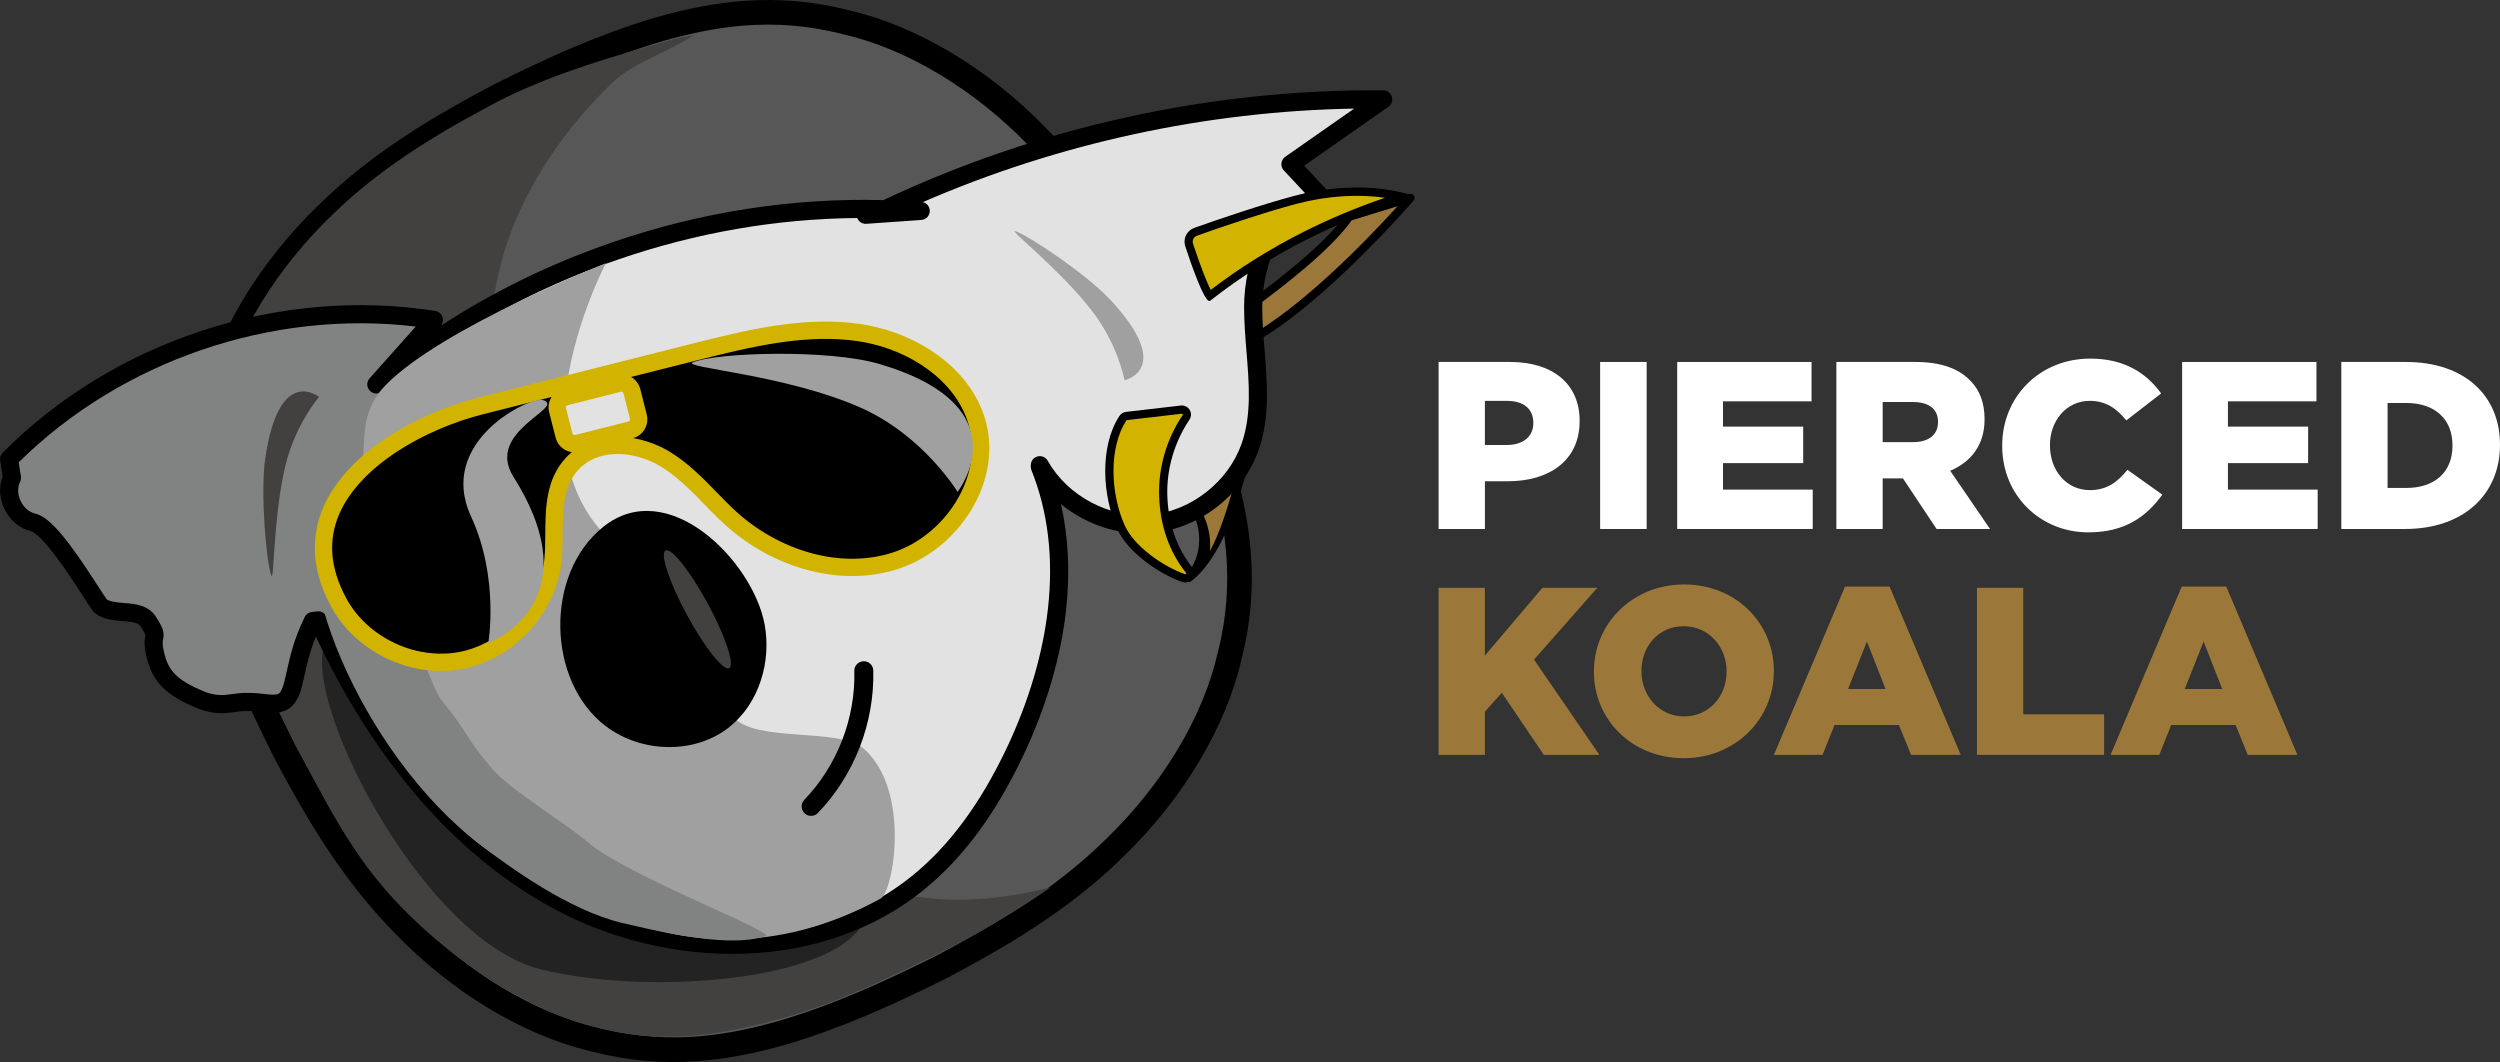 <svg xmlns="http://www.w3.org/2000/svg" fill="none" viewBox="0 0 153 65" height="65" width="153">
<rect x="0" y="0" width="153" height="65" fill="#333333" stroke="none"/>
<path fill="#575757" d="M75.261 40.106C74.297 44.38 71.554 48.661 68.232 51.871C64.909 55.153 61.01 57.364 57.673 59.145C54.177 60.887 51.243 62.198 47.9 63.197C44.588 64.132 40.868 64.756 36.504 63.642C32.229 62.679 27.949 59.935 24.739 56.614C21.457 53.291 19.246 49.391 17.465 46.055C15.723 42.558 14.412 39.624 13.413 36.281C12.478 32.969 11.854 29.249 12.967 24.885C13.931 20.61 16.675 16.329 19.996 13.119C23.319 9.837 27.218 7.626 30.555 5.845C34.052 4.103 36.986 2.792 40.328 1.793C43.641 0.858 47.36 0.235 51.724 1.348C55.999 2.312 60.28 5.055 63.49 8.377C66.771 11.7 68.983 15.599 70.764 18.936C72.505 22.432 73.817 25.366 74.816 28.709C75.75 32.022 76.374 35.741 75.261 40.106Z"></path>
<path fill="black" d="M36.036 64.31C31.947 63.311 27.65 60.713 24.198 57.144C20.838 53.742 18.616 49.821 16.797 46.413L16.788 46.395C15.075 42.956 13.723 39.958 12.688 36.5L12.685 36.49C12.111 34.454 11.787 32.72 11.668 31.035C11.516 28.872 11.7 26.805 12.233 24.711C13.177 20.535 15.813 16.116 19.467 12.581C22.869 9.221 26.79 6.999 30.198 5.18L30.216 5.171C33.655 3.458 36.653 2.106 40.111 1.072L40.121 1.069C42.157 0.494 43.891 0.17 45.576 0.051C47.738 -0.101 49.809 0.085 51.9 0.616C56.075 1.561 60.496 4.196 64.031 7.852C67.391 11.254 69.612 15.175 71.432 18.583L71.441 18.602C73.153 22.04 74.506 25.038 75.54 28.496L75.543 28.506C76.118 30.542 76.441 32.276 76.56 33.961C76.713 36.124 76.528 38.192 75.996 40.285C75.052 44.461 72.415 48.88 68.762 52.415C65.359 55.775 61.439 57.997 58.03 59.816L58.012 59.825C54.573 61.538 51.575 62.891 48.118 63.925L48.107 63.928C46.072 64.502 44.338 64.826 42.653 64.945C40.49 65.097 38.421 64.914 36.329 64.38C36.231 64.359 36.133 64.335 36.036 64.312V64.31ZM18.137 45.71C19.906 49.022 22.062 52.829 25.277 56.084L25.283 56.091C28.621 59.543 32.772 62.027 36.672 62.907L36.682 62.91L36.693 62.913C36.756 62.93 36.82 62.945 36.882 62.961C41.167 64.008 44.748 63.305 47.691 62.474C51.04 61.472 53.966 60.152 57.329 58.477C60.641 56.708 64.448 54.552 67.703 51.337L67.709 51.331C71.162 47.993 73.646 43.842 74.526 39.942L74.529 39.932L74.532 39.921C75.647 35.552 74.936 31.91 74.093 28.923C73.091 25.574 71.77 22.647 70.094 19.285C68.326 15.972 66.169 12.166 62.955 8.91L62.948 8.904C59.61 5.451 55.458 2.967 51.56 2.087L51.549 2.084L51.539 2.081C47.171 0.966 43.528 1.677 40.541 2.52C37.192 3.522 34.265 4.843 30.903 6.517C27.59 8.286 23.784 10.443 20.528 13.658L20.522 13.664C17.07 17.002 14.586 21.153 13.706 25.052L13.703 25.063L13.7 25.074C12.585 29.443 13.296 33.084 14.139 36.072C15.141 39.419 16.461 42.347 18.137 45.71Z"></path>
<path fill="#42413F" d="M53.941 54.465C49.714 53.51 45.476 50.817 42.294 47.564C39.041 44.309 36.845 40.492 35.075 37.226C33.344 33.804 32.04 30.933 31.043 27.665C30.109 24.426 29.481 20.79 30.57 16.528C31.511 12.354 34.21 8.18 37.481 5.052C38.698 3.864 41.155 3.066 42.471 2.136C42.166 2.212 41.294 2.367 40.996 2.449C37.696 3.416 34.21 4.367 30.759 6.06C27.467 7.791 23.621 9.94 20.346 13.138C17.075 16.265 14.376 20.439 13.435 24.613C12.347 28.875 12.975 32.511 13.908 35.75C14.905 39.018 16.209 41.89 17.94 45.312C19.709 48.577 21.434 52.385 24.687 55.641C27.869 58.894 32.456 61.968 36.684 62.923C41.001 64.024 44.758 63.18 48.028 62.276C51.328 61.309 54.263 59.911 57.714 58.218C59.784 57.131 62.071 55.877 64.298 54.303C61.257 55.064 57.865 55.468 53.941 54.467V54.465Z"></path>
<path fill="#232323" d="M52.992 56.002C52.042 59.889 40.193 61.057 33.121 59.33C26.05 57.602 18.84 43.593 19.79 39.708C20.74 35.82 53.942 52.115 52.993 56.002H52.992Z"></path>
<path fill="#9B7839" d="M76.17 28.881C75.773 28.782 75.125 33.787 73.065 35.358C74.222 34.146 73.939 32.031 72.857 30.748L76.17 28.881Z"></path>
<path fill="black" d="M72.7 35.602C72.653 35.59 72.607 35.564 72.572 35.526C72.484 35.428 72.487 35.279 72.578 35.184C73.617 34.095 73.64 32.198 72.761 31.03C72.731 30.989 76.241 29.107 76.241 29.107C76.15 29.27 76.014 29.814 75.875 30.289C75.386 31.956 74.34 34.473 72.914 35.559C72.851 35.606 72.772 35.622 72.7 35.603V35.602ZM73.237 30.823C73.701 31.466 73.995 32.265 74.053 33.06C74.07 33.29 74.067 33.514 74.044 33.731C74.672 32.584 75.096 31.143 75.39 30.145C75.461 29.908 75.525 29.689 75.584 29.5L73.237 30.823Z"></path>
<path fill="#9B7839" d="M75.319 19.388C75.578 19.28 75.839 19.17 76.098 19.062C75.845 19.106 80.801 15.808 82.567 13.27L86.319 12.116C86.319 12.116 79.773 19.726 75.228 21.432L75.317 19.39L75.319 19.388Z"></path>
<path fill="black" d="M75.168 21.674C75.136 21.667 75.107 21.653 75.079 21.633C75.011 21.583 74.973 21.502 74.976 21.418L75.066 19.376C75.07 19.279 75.13 19.193 75.22 19.155L75.926 18.859C75.976 18.807 76.042 18.756 76.116 18.698C76.242 18.6 76.418 18.467 76.644 18.298C77.969 17.304 81.071 14.977 82.36 13.124C82.392 13.078 82.439 13.043 82.492 13.026L86.244 11.872C86.35 11.838 86.468 11.881 86.529 11.974C86.59 12.068 86.582 12.192 86.509 12.276C86.492 12.296 84.839 14.211 82.652 16.311C79.702 19.143 77.234 20.944 75.316 21.662C75.267 21.68 75.215 21.684 75.168 21.671V21.674ZM75.563 19.559L75.497 21.049C79.107 19.486 83.874 14.449 85.532 12.62L82.724 13.485C81.365 15.388 78.387 17.622 76.948 18.702C76.676 18.905 76.418 19.099 76.319 19.183C76.293 19.231 76.251 19.273 76.196 19.295L75.563 19.561V19.559Z"></path>
<path fill="#E2E2E2" d="M19.483 37.966C22.648 45.015 27.496 51.601 34.324 55.216C41.153 58.83 50.172 58.898 56.173 54.031C58.789 51.908 60.693 49.017 62.134 45.969C64.696 40.551 65.87 34.126 63.637 28.566V28.47C64.963 30.834 67.741 32.299 70.442 32.06C73.142 31.821 75.619 29.89 76.511 27.329C77.455 24.618 76.686 21.647 76.693 18.777C76.699 15.906 78.073 12.517 80.917 12.127L78.971 10.05L84.645 6.083C74.036 5.99 63.413 8.363 53.852 12.961C54.683 12.944 55.515 12.926 56.346 12.909L52.978 13.146C53.416 13.033 53.855 12.921 54.292 12.808C43.038 12.456 31.7 16.343 23.03 23.528"></path>
<path fill="#818282" d="M23.032 23.523L26.552 19.575C17.198 18.102 7.22 21.373 0.554 28.098L0.734 29.238C0.219 30.276 0.9 31.711 2.03 31.967C3.301 32.255 5.916 36.914 6.178 37.106C6.991 37.699 8.515 37.173 9.064 38.018C9.857 39.239 9.172 38.617 9.503 40.035C9.797 41.294 10.367 42.064 12.367 42.86C12.874 43.063 13.425 43.134 13.966 43.066L14.511 42.997C16.453 42.752 17.455 43.795 17.936 41.896C18.215 40.792 18.348 39.656 19.154 38.003L20.296 38.193C20.296 38.193 24.252 24.805 23.677 24.23C23.102 23.655 23.034 23.524 23.034 23.524L23.032 23.523Z"></path>
<path fill="black" d="M39.36 57.709C37.516 57.259 35.724 56.585 34.065 55.706C26.578 51.743 21.957 44.565 19.33 38.961C18.964 39.856 18.8 40.585 18.643 41.295C18.587 41.548 18.534 41.788 18.471 42.033C18.029 43.782 16.983 43.671 16.058 43.574C15.63 43.528 15.143 43.477 14.578 43.549L14.033 43.618C13.402 43.697 12.754 43.615 12.158 43.377C10.166 42.584 9.329 41.742 8.96 40.164C8.8 39.48 8.841 39.168 8.897 38.907C8.9 38.895 8.903 38.878 8.906 38.866C8.893 38.822 8.833 38.688 8.597 38.322C8.454 38.1 8.071 38.055 7.502 38.009C6.957 37.965 6.34 37.914 5.85 37.556C5.709 37.452 5.614 37.313 5.083 36.492C4.623 35.776 3.991 34.797 3.356 33.963C2.37 32.67 1.975 32.525 1.907 32.511C1.896 32.508 1.884 32.507 1.873 32.504C1.192 32.337 0.592 31.828 0.264 31.137C-0.041 30.497 -0.076 29.774 0.161 29.169L0.007 28.188C-0.021 28.014 0.037 27.837 0.161 27.711C6.956 20.854 17.102 17.528 26.639 19.03C26.838 19.062 27.006 19.201 27.075 19.392C27.142 19.579 27.104 19.787 26.976 19.938C30.23 17.819 33.759 16.104 37.515 14.817C42.912 12.965 48.479 12.102 54.064 12.247C63.574 7.759 74.138 5.438 84.653 5.529C84.894 5.531 85.106 5.69 85.178 5.92C85.249 6.15 85.164 6.4 84.966 6.539L79.816 10.139L81.324 11.75C81.466 11.901 81.512 12.119 81.442 12.314C81.373 12.509 81.199 12.65 80.995 12.679C79.573 12.874 78.706 13.937 78.227 14.795C77.609 15.904 77.252 17.357 77.249 18.782C77.248 19.654 77.321 20.563 77.393 21.441C77.556 23.456 77.725 25.541 77.037 27.515C76.565 28.873 75.688 30.08 74.498 31.006C73.31 31.933 71.926 32.49 70.494 32.617C69.062 32.743 67.601 32.44 66.268 31.737C65.786 31.483 65.339 31.186 64.929 30.851C65.393 32.889 65.496 35.078 65.237 37.388C64.917 40.242 64.017 43.293 62.637 46.212C60.935 49.811 58.936 52.512 56.525 54.467C53.57 56.864 49.786 58.212 45.582 58.363C43.517 58.438 41.408 58.212 39.361 57.713L39.36 57.709ZM19.615 37.428C19.778 37.468 19.918 37.58 19.99 37.739C22.479 43.281 27.029 50.727 34.585 54.726C37.916 56.489 41.808 57.386 45.541 57.25C49.503 57.106 53.059 55.844 55.825 53.6C58.105 51.751 60.005 49.178 61.634 45.733C62.962 42.924 63.827 39.994 64.133 37.26C64.481 34.164 64.142 31.308 63.124 28.773C63.099 28.711 63.086 28.645 63.084 28.578V28.482C63.076 28.227 63.246 28.003 63.491 27.936C63.737 27.869 63.996 27.977 64.121 28.2C65.338 30.367 67.918 31.729 70.395 31.509C72.871 31.29 75.171 29.496 75.988 27.148C76.6 25.393 76.447 23.515 76.286 21.528C76.212 20.627 76.138 19.695 76.139 18.777C76.145 15.88 77.426 12.775 79.877 11.826L78.569 10.429C78.459 10.312 78.405 10.152 78.422 9.993C78.439 9.833 78.524 9.688 78.655 9.597L82.875 6.646C73.824 6.803 64.784 8.764 56.479 12.369C56.713 12.427 56.889 12.631 56.902 12.883C56.915 13.183 56.687 13.441 56.386 13.461L53.018 13.697C52.771 13.714 52.546 13.566 52.461 13.342C47.537 13.385 42.639 14.233 37.875 15.866C32.524 17.701 27.65 20.421 23.386 23.954C23.162 24.139 22.834 24.121 22.633 23.912C22.431 23.703 22.425 23.373 22.617 23.157L25.445 19.985C16.65 18.931 7.449 22.062 1.144 28.295L1.28 29.156C1.298 29.269 1.28 29.387 1.228 29.489C1.062 29.824 1.074 30.263 1.263 30.661C1.452 31.059 1.785 31.348 2.149 31.43C2.155 31.43 2.161 31.433 2.168 31.435C3.131 31.669 4.309 33.249 6.012 35.892C6.218 36.211 6.448 36.569 6.538 36.687C6.782 36.839 7.191 36.871 7.587 36.903C8.249 36.957 9.073 37.024 9.523 37.718C9.988 38.433 10.073 38.7 9.978 39.139C9.954 39.255 9.921 39.412 10.036 39.91C10.287 40.978 10.729 41.615 12.565 42.346C12.986 42.514 13.445 42.573 13.89 42.517L14.434 42.448C15.128 42.36 15.706 42.421 16.171 42.471C16.54 42.511 16.861 42.544 17.021 42.471C17.163 42.407 17.288 42.167 17.391 41.762C17.449 41.532 17.501 41.3 17.556 41.054C17.759 40.145 17.988 39.116 18.649 37.76C18.733 37.59 18.898 37.472 19.087 37.452L19.419 37.416C19.485 37.408 19.549 37.413 19.612 37.428H19.615Z"></path>
<path fill="#D2B400" d="M74.025 18.115C73.886 17.92 73.52 17.251 72.776 14.994C72.666 14.66 72.839 14.306 73.17 14.187C74.522 13.704 77.331 12.746 79.285 12.229C81.522 11.637 83.825 11.57 85.775 12.037C81.446 13.393 77.4 15.485 74.025 18.114V18.115Z"></path>
<path fill="black" d="M84.764 12.102C83.047 12.686 81.376 13.386 79.781 14.19C77.746 15.215 75.837 16.409 74.096 17.742C73.893 17.348 73.536 16.497 73.014 14.916C72.947 14.713 73.052 14.498 73.254 14.425C74.602 13.941 77.405 12.988 79.347 12.474C81.191 11.988 83.076 11.861 84.763 12.104M85.876 11.802C83.736 11.279 81.379 11.414 79.221 11.985C77.283 12.497 74.458 13.456 73.086 13.949C72.629 14.112 72.386 14.611 72.537 15.071C72.929 16.261 73.659 18.338 73.995 18.42C74.019 18.426 74.041 18.422 74.06 18.407C77.766 15.491 82.074 13.383 86.484 12.085C86.538 12.07 86.541 11.989 86.489 11.973C86.288 11.91 86.083 11.854 85.876 11.803V11.802Z"></path>
<path fill="#D2B400" d="M72.47 35.385C72.46 35.382 72.449 35.378 72.438 35.375C71.035 34.89 69.225 33.608 68.623 32.301C68.168 31.314 67.901 30.067 67.894 28.877C67.885 27.57 68.17 26.437 68.717 25.599C68.769 25.519 68.85 25.469 68.941 25.458L72.299 25.068C72.338 25.063 72.376 25.065 72.411 25.074C72.505 25.097 72.585 25.169 72.621 25.263C72.642 25.318 72.665 25.426 72.589 25.541C71.625 26.973 71.13 28.696 71.194 30.393C71.259 32.135 71.792 33.649 72.777 34.897C72.902 35.055 72.821 35.208 72.793 35.25C72.737 35.339 72.621 35.421 72.472 35.385H72.47Z"></path>
<path fill="black" d="M72.35 25.319C72.367 25.324 72.38 25.341 72.385 25.356C72.392 25.374 72.388 25.386 72.379 25.402C71.385 26.878 70.874 28.654 70.941 30.404C71.008 32.199 71.56 33.763 72.577 35.053C72.588 35.067 72.6 35.082 72.58 35.114C72.559 35.146 72.539 35.142 72.53 35.14C72.527 35.14 72.524 35.139 72.521 35.137C71.839 34.901 71.066 34.472 70.399 33.96C69.666 33.396 69.115 32.769 68.852 32.196C68.411 31.239 68.153 30.03 68.145 28.876C68.138 27.637 68.415 26.523 68.929 25.737C68.94 25.722 68.955 25.711 68.971 25.71L72.329 25.319C72.338 25.319 72.344 25.319 72.35 25.319ZM72.469 24.83C72.406 24.814 72.339 24.81 72.269 24.818L68.911 25.208C68.745 25.228 68.597 25.321 68.505 25.461C67.281 27.335 67.461 30.387 68.392 32.407C69.047 33.827 70.947 35.128 72.354 35.615C72.373 35.621 72.391 35.627 72.409 35.631C72.909 35.753 73.304 35.163 72.972 34.742C71.998 33.509 71.505 32.041 71.442 30.385C71.38 28.728 71.869 27.058 72.795 25.684C73.021 25.348 72.823 24.918 72.467 24.831L72.469 24.83Z"></path>
<path fill="#A0A0A0" d="M37.086 16.105C37.086 16.105 27.011 20.062 23.59 23.581C21.13 26.111 23.413 28.778 20.784 31.389C17.047 35.102 23.944 47.294 29.091 51.458C31.325 53.265 35.608 55.618 39.647 56.781C46.439 58.741 51.738 56.156 53.89 54.995C54.694 54.562 55.743 48.348 52.871 45.83C51.343 44.49 46.26 45.484 44.879 43.877C42.735 41.383 42.892 36.282 39.608 34.605C29.885 29.638 37.085 16.104 37.085 16.104L37.086 16.105Z"></path>
<path fill="#818282" d="M20.15 30.923C17.16 33.894 21.976 46.07 29.413 51.715C31.243 53.105 34.799 55.699 38.067 56.482C42.469 57.538 45.132 57.835 46.857 57.294C47.554 57.076 38.253 53.542 35.956 51.529C34.733 50.457 31.246 48.356 30.14 47.07C28.425 45.075 28.879 45.152 27.026 42.856C25.962 41.539 22.25 28.834 20.147 30.923H20.15Z"></path>
<path fill="black" d="M37.081 44.447C39.25 46.09 42.538 46.187 44.654 44.481C46.459 43.027 47.215 40.496 46.796 38.219C46.083 34.353 40.883 29.066 36.92 32.242C33.313 35.132 33.464 41.71 37.081 44.449V44.447Z"></path>
<path fill="black" d="M49.502 49.916C49.406 49.893 49.315 49.844 49.239 49.77C49.008 49.547 49.001 49.179 49.223 48.949C50.209 47.927 51.009 46.669 51.537 45.309C52.064 43.95 52.324 42.481 52.285 41.062C52.276 40.742 52.529 40.475 52.85 40.467C53.17 40.459 53.437 40.711 53.444 41.031C53.486 42.603 53.2 44.228 52.616 45.728C52.034 47.229 51.148 48.621 50.057 49.753C49.91 49.907 49.696 49.96 49.502 49.913V49.916Z"></path>
<path fill="black" d="M25.327 40.331C23.384 39.857 21.681 38.59 20.769 36.941C19.668 34.95 19.502 33.033 20.28 31.242C20.92 29.766 22.218 28.36 24.036 27.177C25.615 26.149 27.544 25.315 29.471 24.828L42.509 21.54C45.641 20.75 49.191 19.855 52.572 20.351C52.891 20.398 53.213 20.461 53.53 20.538C55.041 20.908 56.424 21.591 57.533 22.513C58.712 23.497 59.511 24.712 59.845 26.033C60.254 27.648 59.93 29.419 58.936 31.018C57.972 32.568 56.475 33.766 54.829 34.306C53.278 34.816 51.534 34.858 49.788 34.431C47.97 33.987 46.184 33.034 44.758 31.747C44.324 31.355 43.9 30.921 43.491 30.5C42.643 29.629 41.768 28.729 40.684 28.078C40.19 27.781 39.63 27.55 39.063 27.413C37.466 27.023 35.964 27.375 35.043 28.353C33.928 29.536 33.916 31.142 33.905 32.694C33.901 33.234 33.898 33.745 33.849 34.236C33.708 35.656 33.071 37.062 32.052 38.195C31.034 39.328 29.702 40.11 28.305 40.4C27.355 40.597 26.328 40.571 25.332 40.328L25.327 40.331ZM38.183 23.46C38.078 23.434 37.966 23.434 37.861 23.46L34.605 24.287C34.433 24.331 34.288 24.439 34.196 24.592C34.105 24.744 34.079 24.924 34.123 25.097L34.518 26.651C34.579 26.89 34.767 27.076 35.006 27.134C35.111 27.16 35.223 27.16 35.328 27.134L38.584 26.308C38.756 26.263 38.901 26.155 38.992 26.003C39.084 25.85 39.11 25.67 39.066 25.498L38.671 23.944C38.61 23.704 38.422 23.518 38.183 23.46Z"></path>
<path fill="#D2B400" d="M53.404 21.055C54.837 21.406 56.147 22.051 57.193 22.924C58.285 23.834 59.025 24.955 59.33 26.166C59.702 27.64 59.401 29.266 58.483 30.741C57.584 32.186 56.19 33.304 54.66 33.806C53.202 34.285 51.56 34.323 49.91 33.92C48.176 33.496 46.471 32.586 45.109 31.358C44.687 30.977 44.289 30.568 43.867 30.134C42.996 29.24 42.096 28.314 40.954 27.628C40.416 27.303 39.804 27.053 39.185 26.902C39.04 26.867 38.897 26.837 38.752 26.812C39.046 26.728 39.292 26.538 39.449 26.274C39.612 26 39.659 25.678 39.58 25.368L39.185 23.814C39.104 23.494 38.897 23.229 38.619 23.07L42.637 22.057C44.181 21.669 45.928 21.228 47.644 20.972C49.469 20.699 51.057 20.668 52.495 20.878C52.797 20.923 53.103 20.982 53.404 21.055ZM33.759 24.294C33.753 24.304 33.747 24.314 33.741 24.323C33.578 24.598 33.53 24.92 33.609 25.229L34.005 26.783C34.114 27.213 34.45 27.546 34.881 27.651C34.918 27.66 34.956 27.668 34.994 27.672C34.875 27.771 34.761 27.878 34.654 27.991C33.396 29.326 33.384 31.114 33.372 32.693C33.367 33.22 33.364 33.721 33.318 34.187C33.19 35.496 32.599 36.795 31.654 37.844C30.711 38.893 29.481 39.618 28.194 39.885C27.321 40.065 26.374 40.042 25.453 39.818C23.651 39.377 22.073 38.207 21.231 36.685C20.695 35.714 20.393 34.761 20.336 33.849C20.284 33.033 20.429 32.226 20.765 31.453C21.364 30.073 22.595 28.747 24.324 27.621C25.855 26.623 27.729 25.813 29.6 25.342L33.761 24.293M53.655 20.026C53.321 19.944 52.984 19.878 52.649 19.829C49.216 19.326 45.744 20.18 42.38 21.028C38.033 22.125 33.687 23.219 29.341 24.316C23.755 25.725 16.556 30.419 20.307 37.197C21.324 39.034 23.17 40.348 25.204 40.845C26.253 41.102 27.351 41.14 28.411 40.922C31.526 40.278 34.064 37.458 34.375 34.291C34.564 32.365 34.101 30.126 35.427 28.717C36.301 27.788 37.667 27.619 38.936 27.929C39.458 28.055 39.962 28.264 40.411 28.534C41.953 29.461 43.069 30.937 44.403 32.142C45.886 33.48 47.725 34.474 49.661 34.947C51.424 35.377 53.266 35.377 54.994 34.809C58.619 33.62 61.294 29.602 60.359 25.903C59.592 22.869 56.731 20.775 53.658 20.024L53.655 20.026ZM35.131 26.623C35.084 26.611 35.043 26.574 35.031 26.524L34.636 24.97C34.617 24.897 34.662 24.822 34.735 24.802L37.991 23.976C38.014 23.97 38.036 23.97 38.056 23.976C38.104 23.988 38.145 24.025 38.157 24.075L38.552 25.629C38.57 25.702 38.526 25.777 38.453 25.797L35.197 26.623C35.174 26.629 35.151 26.629 35.131 26.623Z"></path>
<path fill="#A0A0A0" d="M58.605 30.103C58.605 30.103 62.677 24.909 53.858 22.287C50.674 21.34 43.79 21.581 42.402 22.174C41.643 22.499 48.084 22.907 52.699 24.962C56.517 26.664 58.605 30.103 58.605 30.103Z"></path>
<path fill="#A0A0A0" d="M68.819 23.273C68.819 23.273 71.925 22.617 67.947 18.342C66.51 16.799 62.951 14.402 62.126 14.143C61.675 14.001 64.88 16.503 66.826 19.021C68.436 21.104 68.821 23.273 68.821 23.273H68.819Z"></path>
<path fill="#42413F" d="M19.526 24.294C19.526 24.294 17.068 22.284 16.232 28.064C15.93 30.15 16.293 34.426 16.608 35.233C16.78 35.674 16.722 31.608 17.463 28.514C18.076 25.953 19.526 24.294 19.526 24.294Z"></path>
<path fill="#A0A0A0" d="M29.882 39.36C29.882 39.36 36.333 36.967 31.426 29.185C29.654 26.374 34.669 24.956 33.234 24.488C32.449 24.232 26.707 27.013 28.826 31.601C30.578 35.396 29.882 39.36 29.882 39.36Z"></path>
<path fill="#42413F" d="M44.631 40.893C44.983 40.703 44.396 38.935 43.319 36.946C42.242 34.956 41.083 33.498 40.731 33.689C40.378 33.88 40.965 35.647 42.042 37.637C43.119 39.626 44.278 41.084 44.631 40.893Z"></path>
<path fill="white" d="M88.041 22.152H92.423C95.008 22.152 96.673 23.48 96.673 25.745V25.774C96.673 28.183 94.819 29.453 92.278 29.453H90.876V32.374H88.043V22.152H88.041ZM92.218 27.233C93.226 27.233 93.839 26.707 93.839 25.905V25.876C93.839 24.999 93.226 24.532 92.203 24.532H90.875V27.235H92.218V27.233Z"></path>
<path fill="white" d="M97.928 22.152H100.775V32.374H97.928V22.152Z"></path>
<path fill="white" d="M102.645 22.152H110.866V24.561H105.447V26.109H110.355V28.343H105.447V29.964H110.939V32.374H102.645V22.152Z"></path>
<path fill="white" d="M112.386 22.152H117.22C118.783 22.152 119.863 22.561 120.549 23.262C121.149 23.846 121.455 24.635 121.455 25.643V25.672C121.455 27.235 120.623 28.272 119.352 28.811L121.791 32.375H118.52L116.461 29.28H115.22V32.375H112.386V22.153V22.152ZM117.088 27.058C118.051 27.058 118.607 26.591 118.607 25.845V25.816C118.607 25.013 118.023 24.604 117.074 24.604H115.22V27.058H117.089H117.088Z"></path>
<path fill="white" d="M122.535 27.292V27.263C122.535 24.284 124.827 21.947 127.924 21.947C130.012 21.947 131.355 22.824 132.261 24.079L130.129 25.729C129.545 24.999 128.872 24.532 127.895 24.532C126.465 24.532 125.457 25.744 125.457 27.234V27.263C125.457 28.796 126.465 29.995 127.895 29.995C128.961 29.995 129.589 29.497 130.202 28.753L132.334 30.272C131.37 31.601 130.071 32.58 127.806 32.58C124.886 32.58 122.535 30.345 122.535 27.292Z"></path>
<path fill="white" d="M133.546 22.152H141.767V24.561H136.349V26.109H141.257V28.343H136.349V29.964H141.841V32.374H133.546V22.152Z"></path>
<path fill="white" d="M143.288 22.152H147.232C150.882 22.152 152.999 24.255 152.999 27.204V27.233C152.999 30.183 150.852 32.374 147.172 32.374H143.288V22.152ZM147.274 29.862C148.969 29.862 150.092 28.927 150.092 27.277V27.248C150.092 25.612 148.969 24.663 147.274 24.663H146.12V29.862H147.274Z"></path>
<path fill="#9B7839" d="M88.041 35.975H90.875V40.123L94.394 35.975H97.752L93.882 40.37L97.884 46.197H94.481L91.912 42.399L90.875 43.554V46.197H88.041V35.975Z"></path>
<path fill="#9B7839" d="M97.548 41.114V41.085C97.548 38.149 99.914 35.769 103.069 35.769C106.224 35.769 108.56 38.12 108.56 41.056V41.085C108.56 44.02 106.195 46.401 103.04 46.401C99.885 46.401 97.548 44.049 97.548 41.114ZM105.669 41.114V41.085C105.669 39.61 104.603 38.325 103.04 38.325C101.477 38.325 100.455 39.581 100.455 41.056V41.085C100.455 42.559 101.521 43.845 103.069 43.845C104.617 43.845 105.667 42.588 105.667 41.114H105.669Z"></path>
<path fill="#9B7839" d="M112.912 35.901H115.643L119.996 46.197H116.958L116.214 44.371H112.272L111.541 46.197H108.563L112.915 35.901H112.912ZM115.395 42.166L114.256 39.259L113.101 42.166H115.393H115.395Z"></path>
<path fill="#9B7839" d="M120.988 35.975H123.822V43.714H128.772V46.197H120.988V35.975Z"></path>
<path fill="#9B7839" d="M133.518 35.901H136.249L140.601 46.197H137.563L136.819 44.371H132.877L132.147 46.197H129.168L133.521 35.901H133.518ZM136 42.166L134.861 39.259L133.707 42.166H135.999H136Z"></path>
</svg>
